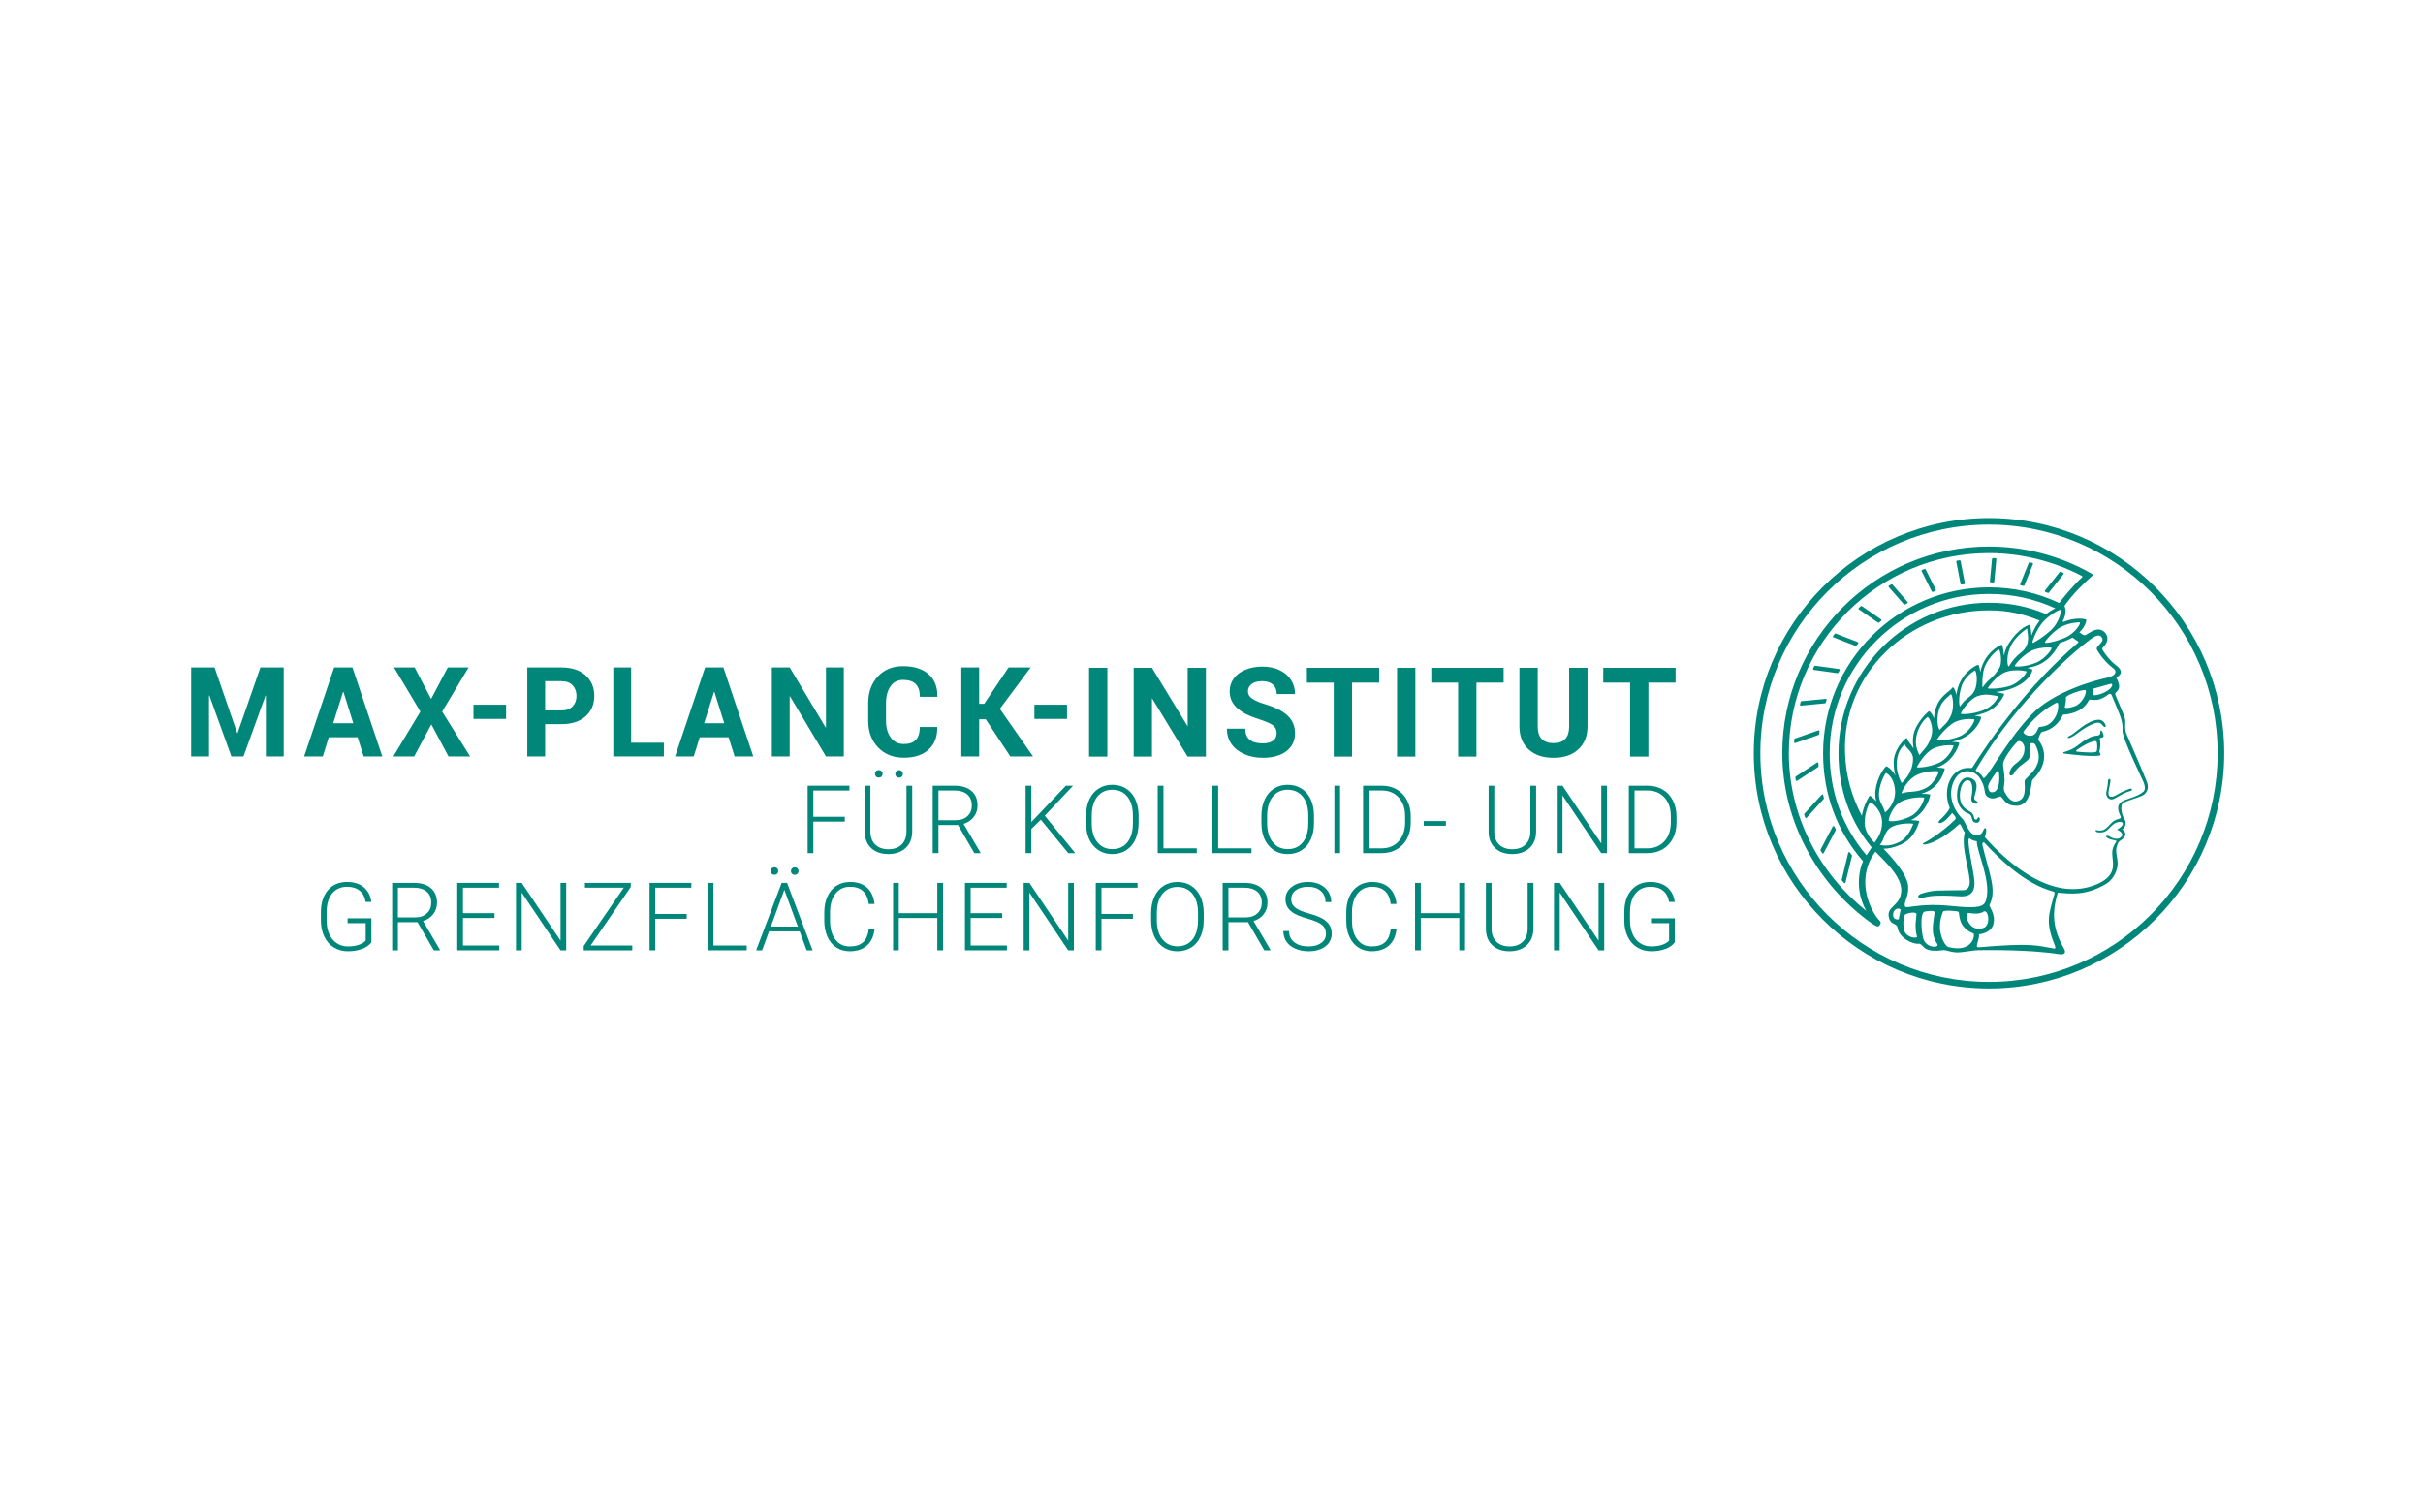 <?xml version="1.0" encoding="UTF-8" standalone="no"?>
<svg xmlns="http://www.w3.org/2000/svg" xmlns:xlink="http://www.w3.org/1999/xlink" xmlns:serif="http://www.serif.com/" width="100%" height="100%" viewBox="0 0 250 156" version="1.1" xml:space="preserve" style="fill-rule:evenodd;clip-rule:evenodd;stroke-linejoin:round;stroke-miterlimit:2;">
  <rect id="MPI" x="0" y="0" width="249.449" height="155.906" style="fill:none;"></rect>
  <g>
    <path d="M205.221,101.308c-13.008,0 -23.59,-10.583 -23.59,-23.592c-0,-13.006 10.582,-23.589 23.59,-23.589c13.007,-0 23.591,10.583 23.591,23.589c-0,13.009 -10.584,23.592 -23.591,23.592Zm0,-47.859c-13.383,-0 -24.27,10.886 -24.27,24.267c0,13.383 10.887,24.27 24.27,24.27c13.382,-0 24.27,-10.887 24.27,-24.27c0,-13.381 -10.888,-24.267 -24.27,-24.267Z" style="fill:#00877a;fill-rule:nonzero;"></path>
    <path d="M221.166,81.665c-0.752,0.666 -1.909,0.72 -2.377,1.146c-0.244,0.222 -0.354,0.571 -0.09,1.194c0.151,0.359 0.256,0.404 -0.261,0.542c-0.838,0.223 -0.953,1.325 -2.021,1.123c-0.428,-0.081 -0.121,0.193 0.033,0.207c0.611,0.058 0.854,-0.114 1.067,-0.315c0.215,-0.2 0.501,-0.562 0.829,-0.686c0.338,-0.128 0.681,-0.12 0.687,0.134c0.005,0.193 -0.423,0.5 -0.603,0.583c0.218,0.114 0.887,0.455 0.317,0.842c-0.445,0.302 -1.058,-0.117 -1.146,-0.168c-0.132,-0.077 -0.384,-0.039 -0.301,0.064c0.331,0.403 1.217,0.297 1.058,0.511c-0.818,1.099 -0.152,1.741 -0.4,2.846c-0.253,1.12 -1.785,1.733 -2.965,1.946c-4.013,0.724 -7.917,-2.69 -10.204,-5.263c0.208,-0.488 0.181,-1.126 -0.028,-0.9c-0.198,0.215 -0.164,0.571 -0.641,0.692c-0.92,0.232 -1.316,-1.366 -1.601,-1.645c-1.118,-1.095 -1.562,-2.642 -0.894,-3.995c0.675,-1.367 2.075,-1.093 2.635,-0.267c0.695,1.029 0.373,1.614 0.768,1.921c0.554,0.431 1.113,0.046 1.262,0.005c0.423,-0.114 0.391,1.001 1.833,0.949c1.551,-0.055 1.375,-2.467 1.595,-2.681c1.989,-1.941 0.974,-3.672 0.612,-4.075c-0.097,-0.108 0.22,-0.821 0.338,-0.847c1.168,-0.258 1.829,-1.005 2.185,-1.794c-0,0 1.941,-0.033 2.632,-1.431c0.184,-0.374 0.756,0.36 2.052,-0.658c0.146,-0.115 0.284,-0.061 0.339,0.074c0.832,2.042 1.183,2.607 1.119,3.648c-0.047,0.757 2.021,4.961 2.171,5.325c0.169,0.405 0.194,0.802 0,0.973Zm-9.212,10.648c-0.59,2.043 -0.887,2.858 -0.001,5.076c0.118,0.296 0.206,0.518 -0.052,0.473c-1.785,-0.306 -2.171,-0.599 -7.777,-0.124c-0.404,0.034 0.131,-0.782 0.065,-1.338c0.512,-0.066 1.331,-0.3 1.504,-1.133c0.211,-1.012 -0.495,-1.755 -0.42,-1.9c0.795,-1.551 -0.052,-3.268 -0.723,-6.147c-0.064,-0.269 0.092,-0.387 0.211,-0.259c3.602,3.898 5.898,4.673 7.138,5.041c0.123,0.037 0.099,0.177 0.055,0.311Zm-10.919,5.402c-0.37,-0.091 -1.388,-1.713 -0.56,-3.647c0.088,-0.204 1.359,-0.077 1.572,-0.013c0.212,0.065 -0.175,1.585 1.57,2.258c0.179,0.069 -0.007,2.04 -2.582,1.402Zm-2.622,-0.971c-0.192,-0.851 -0.269,-2.325 0.084,-2.653c0.07,-0.065 1.128,-0.217 1.108,0.026c-0.081,1.015 -0.491,2.148 0.282,3.278c0.289,0.422 -1.216,0.489 -1.474,-0.651Zm6.238,-1.004c-1.374,0.477 -1.916,-1.131 -1.69,-1.477c0.135,-0.208 1.003,0.237 1.678,-0.199c0.521,-0.335 0.808,1.401 0.012,1.676Zm-8.115,-2.281c-0.078,-0.459 0.363,-0.9 0.353,-1.9c-0.011,-1.228 -1.524,-2.911 -2.55,-3.993c0.481,-0 1.111,-0.115 1.818,-0.442c1.527,-0.707 1.826,-2.33 1.87,-2.395c0.021,-0.031 -0.341,-0.102 -0.861,-0.109c0.056,-0.028 0.113,-0.056 0.169,-0.086c1.494,-0.801 1.884,-2.531 1.813,-2.57c-0.029,-0.015 -0.4,-0.073 -0.921,-0.06c0.146,-0.049 0.296,-0.104 0.451,-0.166c1.58,-0.627 2.021,-2.385 1.965,-2.441c-0.025,-0.026 -0.34,-0.089 -0.801,-0.1c0.141,-0.055 0.283,-0.117 0.43,-0.19c1.441,-0.717 1.941,-2.328 1.866,-2.381c-0.032,-0.024 -0.325,-0.08 -0.752,-0.087c0.322,-0.07 0.673,-0.178 1.042,-0.339c1.545,-0.676 2.044,-2.155 1.977,-2.218c-0.028,-0.027 -0.29,-0.099 -0.684,-0.131c0.308,-0.069 0.645,-0.164 1.004,-0.287c1.529,-0.522 2.146,-1.983 2.055,-1.99c-0.206,-0.02 -0.49,-0.12 -0.858,-0.185c0.416,-0.026 0.901,-0.102 1.509,-0.308c1.651,-0.558 2.236,-1.552 2.266,-1.983c0.001,-0.028 -0.198,-0.115 -0.52,-0.185c0.379,-0.069 0.758,-0.163 1.072,-0.29c1.541,-0.625 2.183,-2.139 2.234,-2.264c0.28,-0.092 0.582,-0.206 0.898,-0.349c0.161,-0.073 0.308,-0.15 0.444,-0.23c0.075,0.057 0.195,0.144 0.374,0.259c0.233,0.149 0.315,0.185 0.2,0.283c-5.246,4.469 -9.178,10.115 -10.893,12.858c-0.049,0.078 -0.139,0.064 -0.284,0.054c-1.838,-0.122 -2.88,2.066 -2.057,4.116c-0.105,0.417 -0.977,1.222 -1.042,1.281c-0.066,0.058 -0.242,0.314 0.057,0.287c0.429,-0.038 0.977,-0.725 1.24,-1.035c0.108,0.135 0.512,0.472 0.317,0.663c-1.561,1.532 -3.107,2.358 -3.228,2.416c-0.584,0.286 0.976,0.483 3.635,-1.921c0.156,-0.141 0.342,0.555 0.579,0.853c-0.457,1.507 0.67,4.417 0.494,5.33c-0.03,0.16 -0.126,0.61 -0.657,0.621c-2.635,0.055 -2.894,-0.066 -4.234,0.329c-0.626,0.184 -0.461,0.597 -0.007,0.473c0.513,-0.139 1.053,-0.348 3.906,-0.17c0.697,0.044 1.494,-0.141 1.499,-1.318c0.005,-1.067 -0.844,-4.25 -0.557,-4.686c0.379,0.285 0.653,0.297 0.797,0.322c-0.038,1.038 1.634,4.392 0.889,6.242c-0.276,0.688 -1.49,0.637 -3.566,0.431c-3.533,-0.35 -4.678,0.414 -4.751,-0.009Zm-0.066,2.553c-0.151,-0.608 -0.091,-1.447 0.117,-1.673c0.4,-0.195 1.133,-0.271 1.146,-0.037c0.02,0.373 -0.252,1.258 0.067,2.361c-0.073,0.174 -1.072,0.099 -1.33,-0.651Zm-1.206,-10.735c0.891,-0.423 2.222,-0.322 2.149,-0.264c-0.073,0.059 -0.424,1.352 -1.43,1.857c-1.003,0.504 -1.668,0.369 -2.029,0.3c0.541,-0.592 0.428,-1.473 1.31,-1.893Zm-1.855,1.665c-0.301,-0.285 -0.952,-1.005 -1.014,-1.93c-0.003,-0.046 -0.005,-0.091 -0.005,-0.135c-0.002,-0.996 0.438,-1.976 0.548,-2.085c0.109,-0.11 1.233,0.764 1.25,2.017c0.015,1.086 -0.483,1.71 -0.779,2.133Zm-0.818,1.29c-0.004,0.003 -0.007,0.006 -0.011,0.009c-2.486,-2.928 -3.797,-6.557 -3.797,-10.525c-0,-9.064 7.374,-16.437 16.438,-16.437c2.392,-0 4.69,0.499 6.841,1.485c-0.284,0.132 -0.609,0.325 -0.945,0.6c-1.892,-0.801 -3.797,-1.178 -5.896,-1.178c-8.563,0 -15.531,6.968 -15.531,15.53c-0,3.714 1.158,6.978 3.428,9.717c-0.131,0.199 -0.316,0.48 -0.527,0.799Zm-0.034,5.743c-4.998,-3.98 -7.988,-9.991 -7.988,-16.259c-0,-11.386 9.264,-20.651 20.652,-20.651c3.323,-0 6.655,0.832 9.58,2.356c0.059,0.031 0.069,0.111 0.019,0.155c-0.86,0.75 -2.053,2.223 -2.353,2.634c-2.274,-1.066 -4.709,-1.609 -7.246,-1.609c-9.438,-0 -17.117,7.677 -17.117,17.115c0,4.212 1.427,8.053 4.119,11.136c-0.155,0.359 -0.43,1.143 -0.43,2.181c0,0.859 0.159,1.847 0.764,2.942Zm15.331,-25.242c-0.121,-0.084 0.986,-1.323 1.887,-1.666c0.881,-0.334 1.834,-0.273 1.91,-0.229c0.077,0.044 -0.577,1.117 -1.64,1.547c-1,0.405 -2.036,0.433 -2.157,0.348Zm-2.802,2.277c0.017,-0.067 0.934,-1.359 1.879,-1.686c0.899,-0.31 1.999,-0.102 2.117,-0.053c0.118,0.05 -0.636,1.176 -1.792,1.524c-1.039,0.312 -2.22,0.28 -2.204,0.215Zm-2.773,2.632c-0.061,-0.031 0.773,-1.452 1.711,-1.813c0.895,-0.344 1.782,-0.032 2.054,-0.015c0.219,0.015 -0.307,1.045 -1.535,1.499c-1.025,0.377 -2.074,0.406 -2.23,0.329Zm-2.472,2.733c-0.074,-0.056 1.019,-1.486 1.93,-1.907c0.802,-0.371 1.851,-0.293 1.938,-0.234c0.088,0.058 -0.427,1.261 -1.484,1.725c-1.008,0.441 -2.31,0.472 -2.384,0.416Zm-2.062,2.762c0.043,-0.106 0.814,-1.49 1.718,-1.914c0.897,-0.421 1.98,-0.331 2.055,-0.307c0.074,0.024 -0.412,1.247 -1.438,1.756c-1.015,0.505 -2.379,0.572 -2.335,0.465Zm-1.587,2.727c0.066,-0.351 0.694,-1.514 1.638,-1.935c0.945,-0.421 2.04,-0.39 2.164,-0.338c0.124,0.051 -0.393,1.291 -1.345,1.746c-1.065,0.51 -1.492,0.212 -2.457,0.527Zm0.08,0.781c1.059,-0.459 2.214,-0.388 2.263,-0.344c0.048,0.045 -0.338,1.346 -1.367,1.899c-1.028,0.55 -2.188,0.601 -2.292,0.47c-0.059,-0.073 0.338,-1.564 1.396,-2.025Zm-1.682,-2.901c0.406,0.205 0.896,0.797 0.943,1.893c0.045,1.101 -0.742,2.032 -1.051,2.178c-0.214,-0.84 -0.621,-1.017 -0.613,-1.851c0.008,-0.912 0.47,-1.913 0.721,-2.22Zm2.794,-1.447c-0.022,1.41 -0.908,2.238 -1.173,2.499c-0.164,-0.279 -0.487,-0.998 -0.509,-1.754c-0.043,-1.454 0.559,-1.97 0.819,-2.25c0.124,0.416 0.874,0.746 0.863,1.505Zm1.975,-2.96c-0,0.272 -0.034,0.427 -0.112,0.693c-0.291,1.004 -0.884,1.427 -1.205,1.88c-0.129,-0.297 -0.366,-0.718 -0.368,-1.354c-0.003,-1.214 0.736,-2.247 1.199,-2.574c0.175,-0.006 0.486,0.731 0.486,1.355Zm1.937,-1.527c-0.409,0.891 -0.673,0.921 -1.148,1.476c-0.082,0.096 -0.438,-0.848 -0.093,-2.033c0.275,-0.949 0.912,-1.3 1.219,-1.622c0.122,-0.126 0.457,1.231 0.022,2.179Zm2.384,-2.471c-0.402,0.702 -0.768,0.542 -1.437,1.537c-0.074,0.11 -0.251,-0.824 0.15,-2.085c0.308,-0.971 1.266,-1.576 1.367,-1.6c0.154,-0.037 0.398,1.314 -0.08,2.148Zm2.56,-2.331c-0.783,1.166 -0.827,0.768 -1.683,1.908c-0.047,0.062 -0.064,-1.488 0.242,-2.171c0.481,-1.077 1.316,-1.711 1.441,-1.732c0.124,-0.022 0.431,1.352 -0,1.995Zm2.341,-1.736c-0.639,0.517 -0.929,0.861 -1.302,1.468c-0.127,0.207 -0.436,-1.15 0.394,-2.451c0.508,-0.797 1.52,-1.512 1.498,-1.418c-0.073,0.318 0.491,1.524 -0.59,2.401Zm2.134,-3.011c0.659,-0.781 1.775,-1.408 1.9,-1.331c0.129,0.079 -0.187,1.284 -0.908,1.993c-0.728,0.718 -1.854,1.415 -1.985,1.406c-0.131,-0.008 0.401,-1.367 0.993,-2.068Zm-17.121,18.414c-0.334,-0.384 -0.644,-0.594 -0.676,-0.572c-0.093,0.066 -0.633,0.988 -0.819,2.066c-1.052,-2.011 -1.635,-4.044 -1.73,-6.453c-0.323,-8.183 6.531,-14.771 14.893,-14.742c1.908,0.006 3.476,0.359 5.188,1.054c-0.382,0.48 -0.662,1.054 -0.85,1.535c-0.008,-0.443 -0.125,-0.787 -0.092,-1.064c0.02,-0.171 -1.185,0.204 -2.255,1.907c-0.248,0.395 -0.402,0.832 -0.498,1.235c-0.022,-0.639 -0.172,-1.137 -0.216,-1.125c-0.11,0.029 -1.331,0.533 -1.967,2.025c-0.112,0.262 -0.194,0.53 -0.253,0.793c-0.053,-0.455 -0.171,-0.755 -0.208,-0.753c-0.081,0.003 -1.36,0.529 -1.99,2.062c-0.147,0.357 -0.225,0.721 -0.261,1.059c-0.113,-0.533 -0.32,-0.86 -0.386,-0.777c-0.441,0.561 -1.304,0.809 -1.763,2.221c-0.107,0.333 -0.15,0.664 -0.156,0.973c-0.19,-0.478 -0.457,-0.754 -0.519,-0.74c-0.124,0.026 -1.428,1.264 -1.623,2.513c-0.077,0.493 -0.041,0.951 0.035,1.335c-0.249,-0.403 -0.581,-0.698 -0.715,-1.108c-0.205,0.11 -1.309,1.148 -1.345,2.477c-0.013,0.517 0.064,1.003 0.17,1.412c-0.367,-0.666 -0.888,-0.979 -0.946,-0.943c-0.095,0.058 -0.919,0.949 -1.11,2.55c-0.045,0.375 0.001,0.734 0.092,1.06Zm19.25,-18.087c0.835,-0.375 1.643,-0.381 1.731,-0.371c0.189,0.023 -0.423,1.11 -1.514,1.579c-1.124,0.482 -1.963,0.57 -2.059,0.523c-0.143,-0.072 0.953,-1.33 1.842,-1.731Zm-7.436,17.136c-0.228,-0.051 -0.314,-0.497 -0.268,-0.674c0.104,-0.392 0.707,-1.205 0.924,-1.49c0.054,-0.071 0.166,-0.005 0.178,0.08c0.131,0.944 -0.002,2.266 -0.834,2.084Zm4.451,-5.922c-0.498,0.339 -1.216,-0.12 -1.072,-0.325c0.925,-1.321 2.158,-2.24 2.652,-2.547c0.793,-0.493 0.876,-0.528 0.919,-0.25c0.024,0.169 0.033,1.033 -0.607,1.734c-0.529,0.582 -1.062,0.533 -1.335,0.594c-0.183,0.042 -0.172,0.533 -0.557,0.794Zm-1.402,6.726c-0.929,0.57 -1.434,-0.519 -1.565,-0.71c-0.057,-0.081 -0.205,-0.321 -0.124,-0.73c0.063,-0.322 0.116,-0.761 -0.095,-2.15c-0.093,-0.61 1.17,-2.126 1.454,-2.39c0.296,-0.275 0.725,0.137 0.753,0.585c0.053,0.85 -0.424,1.297 -0.911,1.66c-0.598,0.445 -0.712,1.025 -0.598,1.18c0.044,0.061 0.312,0.062 0.431,-0.189c0.36,-0.767 1.389,-1.153 1.554,-1.555c0.256,-0.627 0.068,-1.029 0.043,-1.293c-0.022,-0.231 0.203,-0.289 0.373,-0.263c0.219,0.032 0.316,0.33 0.428,0.619c0.665,1.734 -1.01,2.782 -1.279,3.194c-0.124,0.189 0.259,1.599 -0.464,2.042Zm4.692,-10.541c-0.048,-0.278 1.974,-0.958 2.044,-0.757c0.13,0.371 -0.417,1.369 -1.094,1.618c-0.769,0.283 -1.089,0.199 -1.059,0.089c0.053,-0.201 0.153,-0.694 0.109,-0.95Zm4.77,-1.236c-0.237,0.681 -2.118,1.285 -2.029,0.807c0.04,-0.216 0.004,-0.5 0.148,-0.524c0.208,-0.036 0.803,-0.243 1.726,-0.479c0.093,-0.024 0.214,0.027 0.155,0.196Zm-1.899,-5.013c0.276,-0.173 0.573,-0.247 0.747,-0.074c0.608,0.599 -0.657,0.935 -0.394,1.396c0.431,0.755 1.119,1.478 1.725,1.944c0.285,0.22 0.326,0.714 -0.763,0.939c-1.096,0.228 -5.462,1.378 -7.766,3.818c-2.884,3.056 -4.716,7.014 -4.967,6.469c-0.252,-0.547 -0.83,-0.636 -0.74,-0.792c4.142,-7.135 10.632,-12.738 12.158,-13.7Zm-20.108,29.114c-0.163,0.033 -0.687,0.053 -0.57,-0.636c0.073,-0.425 0.534,-0.603 0.768,-0.362c-0.05,0.33 -0.164,0.653 -0.198,0.998Zm23.549,-18.99c-0.336,-0.702 -0.106,-1.163 -0.205,-1.677c-0.074,-0.378 -0.638,-1.626 -0.997,-2.49c-0.169,-0.408 0.87,-0.307 0.102,-1.777c-0.022,-0.044 1.068,-0.446 -0.022,-1.272c-0.609,-0.462 -1.038,-1.03 -1.374,-1.542c-0.047,-0.071 -0.091,-0.212 0.008,-0.3c0.615,-0.547 0.628,-1.335 -0.04,-1.738c-0.483,-0.29 -1.037,0.004 -1.547,0.335c-0.167,0.108 -0.252,0.175 -0.427,0.104c-0.09,-0.036 -0.262,-0.158 -0.416,-0.264c0.629,-0.608 0.75,-1.207 0.701,-1.307c-0.033,-0.068 -1.066,-0.299 -2.344,0.23c-0.028,-0.016 -0.058,-0.032 -0.09,-0.05c0.526,-0.91 0.23,-1.553 0.19,-1.597c0,-0 -0,-0.001 -0.001,-0.002c0.958,-1.337 1.909,-2.228 2.848,-3.082c0.001,-0.001 0.021,-0.023 0.022,-0.023c0.061,-0.062 0.084,-0.131 -0.033,-0.205c-0.099,-0.061 -0.127,-0.076 -0.247,-0.142c-3.151,-1.754 -6.742,-2.676 -10.368,-2.676c-11.762,-0 -21.329,9.57 -21.329,21.329c-0,6.814 3.457,13.387 9.108,17.47c0.376,0.272 0.637,0.376 0.637,0.376c0.094,0.032 0.19,0.032 0.25,-0.045l0.083,-0.11c0.054,-0.069 0.075,-0.136 0.075,-0.197c-0,-0.156 -0.225,-0.295 -0.49,-0.687c-0.764,-1.133 -1.101,-2.421 -1.101,-3.5c-0,-1.18 0.359,-2.254 1.049,-3.15c0.852,0.887 2.709,2.519 2.668,4.002c-0.044,1.667 -1.603,1.584 -1.267,2.835c0.211,0.784 0.798,0.461 0.899,1.056c0.176,1.031 1.562,1.69 2.166,1.599c0.145,-0.022 0.27,0.099 0.56,0.393c0.411,0.419 1.426,0.362 1.876,0.279c0.428,-0.078 0.965,0.313 1.86,0.215c1.12,-0.125 1.404,-0.211 1.883,-0.218c0.809,-0.011 5.209,-0.077 8.337,0.414c0.54,0.084 0.711,-0.159 0.47,-0.58c-1.134,-1.975 -1.291,-3.652 -0.638,-5.764c1.155,0.078 2.817,0.391 5.004,-0.924c0.777,-0.467 1.211,-1.461 1.173,-2.201c-0.025,-0.481 -0.235,-1.089 -0.111,-1.558c0.168,-0.629 0.29,-0.614 0.472,-0.742c0.835,-0.587 0.232,-1.054 0.103,-1.101c0.252,-0.103 0.529,-0.651 0.238,-1.06c-0.15,-0.159 -0.605,-1.438 -0.08,-1.704c0.566,-0.287 1.213,-0.409 1.863,-0.695c0.447,-0.187 0.804,-0.709 0.549,-1.401c-0.306,-0.833 -2.015,-4.747 -2.067,-4.856Z" style="fill:#00877a;fill-rule:nonzero;"></path>
    <path d="M216.496,74.259c-1.13,0.043 -2.442,1.427 -2.871,1.619c-0.45,0.201 -0.289,0.328 -0.028,0.233c0.563,-0.205 1.364,-1.064 2.472,-1.464c0.874,-0.316 0.817,0.403 1.146,0.364c0.153,-0.019 -0.066,-0.776 -0.719,-0.752Z" style="fill:#00877a;fill-rule:nonzero;"></path>
    <path d="M216.335,77.506c-0.052,0.211 -1.261,0.115 -1.919,0.058c-0.157,-0.014 -0.42,-0.038 0.082,-0.338c0.394,-0.235 0.937,-0.633 1.648,-0.771c0.058,-0.01 0.171,0.008 0.2,0.14c0.074,0.332 0.041,0.695 -0.011,0.911Zm0.416,-2.139c-0.093,0.022 0.099,0.505 -0.392,0.535c-1.062,0.066 -1.904,1.072 -2.551,1.373c-0.648,0.302 -0.783,0.297 -0.879,0.323c-0.087,0.024 -0.054,0.134 0.017,0.144c2.708,0.362 3.749,0.262 3.772,0.164c0.044,-0.186 -0.15,-0.28 -0.11,-0.399c0.102,-0.302 0.153,-0.873 0.037,-1.266c-0.05,-0.185 0.401,-0.061 0.401,-0.311c-0,-0.135 -0.137,-0.601 -0.295,-0.563Z" style="fill:#00877a;fill-rule:nonzero;"></path>
    <path d="M219.871,81.363c-0.207,-0.003 -1.041,0.379 -1.354,0.578c-0.181,0.115 -1.029,0.638 -0.968,-0.189c0.021,-0.29 0.209,-1.009 0.204,-1.205c-0.007,-0.299 -0.247,-0.181 -0.25,-0.004c-0.011,0.415 -0.095,0.731 -0.179,1.218c-0.074,0.416 0.288,0.931 0.851,0.631c0.467,-0.248 1.104,-0.675 1.669,-0.783c0.143,-0.028 0.169,-0.243 0.027,-0.246Z" style="fill:#00877a;fill-rule:nonzero;"></path>
    <path d="M204.184,84.323c-0.16,-0.06 -0.117,0.271 -0.333,0.234c-0.284,-0.047 -0.046,-0.303 -0.415,-0.695c-0.185,-0.195 -0.647,-0.276 -0.988,-0.822c-0.539,-0.864 -0.075,-2.787 0.713,-2.511c0.439,0.153 0.362,1.173 0.231,1.864c-0.081,0.426 0.581,0.636 0.641,0.487c0.101,-0.25 -0.244,-0.226 -0.323,-0.455c-0.121,-0.35 0.811,-1.754 -0.407,-2.16c-0.889,-0.297 -1.475,0.823 -1.367,2.062c0.09,1.044 0.784,1.476 1.181,1.623c0.537,0.199 0.131,0.933 0.853,0.936c0.32,0.002 0.387,-0.498 0.214,-0.563Z" style="fill:#00877a;fill-rule:nonzero;"></path>
    <path d="M211.299,61.169c0.038,0.014 0.081,0.002 0.105,-0.03l1.505,-1.904c0.04,-0.048 0.02,-0.122 -0.038,-0.145c-0.084,-0.035 -0.168,-0.068 -0.254,-0.102c-0.039,-0.015 -0.083,-0.003 -0.109,0.03l-1.511,1.91c-0.04,0.051 -0.018,0.126 0.042,0.148c0.088,0.03 0.174,0.061 0.26,0.093Z" style="fill:#00877a;fill-rule:nonzero;"></path>
    <path d="M208.508,60.393c0.086,0.016 0.173,0.034 0.259,0.052c0.044,0.009 0.09,-0.015 0.107,-0.056l0.881,-2.18c0.02,-0.053 -0.01,-0.114 -0.068,-0.127c-0.097,-0.022 -0.195,-0.042 -0.292,-0.063c-0.027,-0.005 -0.054,0.008 -0.064,0.034c-0.112,0.277 -0.725,1.796 -0.893,2.213c-0.023,0.055 0.011,0.116 0.07,0.127Z" style="fill:#00877a;fill-rule:nonzero;"></path>
    <path d="M205.407,60.088c0.087,0.001 0.175,0.003 0.261,0.005c0.049,0.002 0.091,-0.035 0.096,-0.085l0.217,-2.313c0.006,-0.054 -0.036,-0.102 -0.091,-0.103c-0.088,-0.003 -0.176,-0.005 -0.264,-0.007c-0.049,-0.001 -0.091,0.037 -0.096,0.085l-0.217,2.316c-0.004,0.055 0.039,0.102 0.094,0.102Z" style="fill:#00877a;fill-rule:nonzero;"></path>
    <path d="M202.392,60.315c0.087,-0.014 0.172,-0.027 0.259,-0.04c0.053,-0.008 0.089,-0.058 0.078,-0.11l-0.44,-2.281c-0.009,-0.049 -0.057,-0.083 -0.107,-0.076c-0.087,0.014 -0.174,0.027 -0.26,0.042c-0.053,0.009 -0.088,0.059 -0.077,0.111l0.44,2.279c0.009,0.05 0.057,0.083 0.107,0.075Z" style="fill:#00877a;fill-rule:nonzero;"></path>
    <path d="M199.314,61.019c0.021,0.042 0.07,0.062 0.115,0.047c0.083,-0.03 0.166,-0.057 0.25,-0.086c0.054,-0.018 0.08,-0.079 0.054,-0.13l-1.044,-2.095c-0.021,-0.043 -0.071,-0.063 -0.116,-0.047c-0.083,0.028 -0.166,0.058 -0.25,0.088c-0.053,0.02 -0.077,0.081 -0.052,0.132l1.043,2.091Z" style="fill:#00877a;fill-rule:nonzero;"></path>
    <path d="M196.438,62.348c0.03,0.034 0.079,0.042 0.117,0.02c0.078,-0.044 0.155,-0.087 0.233,-0.13c0.053,-0.029 0.066,-0.099 0.026,-0.144l-1.561,-1.783c-0.03,-0.034 -0.08,-0.043 -0.119,-0.02c-0.077,0.045 -0.154,0.091 -0.23,0.137c-0.05,0.031 -0.061,0.099 -0.022,0.143l1.556,1.777Z" style="fill:#00877a;fill-rule:nonzero;"></path>
    <path d="M193.766,64.235c0.035,0.025 0.081,0.023 0.114,-0.004c0.069,-0.059 0.139,-0.117 0.21,-0.175c0.048,-0.039 0.045,-0.114 -0.007,-0.149l-1.973,-1.371c-0.035,-0.025 -0.083,-0.022 -0.115,0.006c-0.068,0.06 -0.137,0.12 -0.204,0.181c-0.045,0.04 -0.04,0.113 0.009,0.148l1.966,1.364Z" style="fill:#00877a;fill-rule:nonzero;"></path>
    <path d="M191.437,66.636c0.038,0.014 0.081,0.003 0.106,-0.029c0.058,-0.071 0.116,-0.142 0.175,-0.212c0.041,-0.049 0.023,-0.124 -0.037,-0.147l-2.269,-0.884c-0.039,-0.015 -0.083,-0.003 -0.109,0.03c-0.056,0.072 -0.111,0.145 -0.166,0.218c-0.038,0.05 -0.017,0.122 0.041,0.145l2.259,0.879Z" style="fill:#00877a;fill-rule:nonzero;"></path>
    <path d="M187.15,69.116l2.431,0.34c0.039,0.005 0.077,-0.015 0.096,-0.05c0.044,-0.082 0.088,-0.164 0.134,-0.245c0.032,-0.058 -0.004,-0.13 -0.069,-0.139l-2.444,-0.34c-0.04,-0.006 -0.079,0.015 -0.098,0.052c-0.041,0.081 -0.082,0.165 -0.122,0.247c-0.028,0.058 0.009,0.126 0.072,0.135Z" style="fill:#00877a;fill-rule:nonzero;"></path>
    <path d="M185.82,72.802l2.479,-0.238c0.038,-0.003 0.07,-0.029 0.081,-0.066c0.028,-0.09 0.056,-0.18 0.086,-0.27c0.021,-0.064 -0.03,-0.129 -0.098,-0.123l-2.494,0.238c-0.038,0.003 -0.072,0.031 -0.082,0.069c-0.024,0.09 -0.049,0.181 -0.072,0.272c-0.017,0.064 0.035,0.124 0.1,0.118Z" style="fill:#00877a;fill-rule:nonzero;"></path>
    <path d="M187.701,75.748c0.011,-0.096 0.023,-0.193 0.034,-0.289c0.01,-0.07 -0.057,-0.124 -0.123,-0.1l-2.417,0.84c-0.035,0.012 -0.06,0.044 -0.063,0.082c-0.006,0.095 -0.012,0.19 -0.018,0.285c-0.004,0.067 0.063,0.116 0.125,0.095l2.4,-0.835c0.034,-0.012 0.059,-0.042 0.062,-0.078Z" style="fill:#00877a;fill-rule:nonzero;"></path>
    <path d="M187.64,79.047c-0.007,-0.099 -0.013,-0.199 -0.019,-0.299c-0.004,-0.073 -0.085,-0.114 -0.145,-0.074l-2.189,1.437c-0.03,0.021 -0.046,0.056 -0.042,0.091c0.013,0.097 0.026,0.193 0.04,0.29c0.01,0.068 0.088,0.102 0.146,0.065l2.168,-1.425c0.028,-0.019 0.045,-0.051 0.041,-0.085Z" style="fill:#00877a;fill-rule:nonzero;"></path>
    <path d="M188.189,82.344c-0.027,-0.101 -0.052,-0.202 -0.077,-0.303c-0.017,-0.074 -0.11,-0.098 -0.161,-0.041l-1.78,1.96c-0.023,0.026 -0.031,0.061 -0.019,0.095c0.032,0.094 0.065,0.188 0.098,0.281c0.024,0.067 0.112,0.084 0.159,0.032l1.758,-1.936c0.022,-0.024 0.03,-0.057 0.022,-0.088Z" style="fill:#00877a;fill-rule:nonzero;"></path>
    <path d="M189.098,85.271l-1.255,2.388c-0.015,0.029 -0.014,0.063 0.002,0.092c0.052,0.088 0.104,0.178 0.158,0.266c0.038,0.062 0.13,0.059 0.164,-0.006l1.242,-2.362c0.014,-0.027 0.014,-0.059 0.001,-0.086c-0.049,-0.097 -0.097,-0.193 -0.144,-0.29c-0.034,-0.069 -0.131,-0.07 -0.168,-0.002Z" style="fill:#00877a;fill-rule:nonzero;"></path>
    <path d="M190.864,87.955c-0.047,-0.065 -0.148,-0.044 -0.168,0.034l-0.671,2.772c-0.007,0.03 -0,0.061 0.02,0.084c0.07,0.082 0.14,0.162 0.211,0.243c0.051,0.057 0.144,0.033 0.162,-0.041l0.665,-2.741c0.006,-0.027 -0,-0.056 -0.017,-0.079c-0.068,-0.09 -0.136,-0.18 -0.202,-0.272Z" style="fill:#00877a;fill-rule:nonzero;"></path>
    <path d="M87.165,84.768l-3.245,0l0,3.255l-0.588,0l0,-6.958l4.311,-0l0,0.497l-3.723,-0l0,2.709l3.245,0l0,0.497Z" style="fill:#00877a;fill-rule:nonzero;"></path>
    <path d="M92.372,79.85c0,-0.108 0.036,-0.199 0.105,-0.275c0.071,-0.074 0.166,-0.112 0.287,-0.112c0.121,-0 0.218,0.038 0.29,0.112c0.071,0.076 0.107,0.167 0.107,0.275c-0,0.106 -0.036,0.194 -0.107,0.268c-0.072,0.074 -0.169,0.11 -0.29,0.11c-0.121,-0 -0.216,-0.036 -0.287,-0.11c-0.069,-0.074 -0.105,-0.162 -0.105,-0.268Zm-2.093,-0.005c0,-0.108 0.036,-0.199 0.106,-0.274c0.069,-0.075 0.165,-0.113 0.286,-0.113c0.121,0 0.217,0.038 0.289,0.113c0.071,0.075 0.107,0.166 0.107,0.274c0,0.105 -0.036,0.195 -0.107,0.268c-0.072,0.073 -0.168,0.11 -0.289,0.11c-0.121,0 -0.217,-0.037 -0.286,-0.11c-0.07,-0.073 -0.106,-0.163 -0.106,-0.268Zm3.843,1.22l-0,4.75c-0.004,0.468 -0.107,0.876 -0.311,1.224c-0.204,0.347 -0.491,0.614 -0.862,0.8c-0.372,0.186 -0.798,0.28 -1.278,0.28c-0.734,-0 -1.321,-0.2 -1.763,-0.6c-0.441,-0.4 -0.669,-0.954 -0.685,-1.661l0,-4.793l0.583,-0l0,4.707c0,0.586 0.167,1.042 0.502,1.365c0.334,0.323 0.788,0.485 1.363,0.485c0.573,-0 1.026,-0.163 1.359,-0.488c0.333,-0.325 0.499,-0.777 0.499,-1.357l0,-4.712l0.593,-0Z" style="fill:#00877a;fill-rule:nonzero;"></path>
    <path d="M96.828,84.625l1.801,0c0.495,0 0.891,-0.141 1.191,-0.422c0.3,-0.28 0.449,-0.644 0.449,-1.09c0,-0.492 -0.156,-0.873 -0.468,-1.145c-0.313,-0.271 -0.75,-0.406 -1.315,-0.406l-1.658,-0l-0,3.063Zm2.021,0.497l-2.021,0l-0,2.901l-0.593,0l0,-6.958l2.261,-0c0.742,-0 1.322,0.179 1.739,0.539c0.418,0.359 0.627,0.862 0.627,1.509c-0,0.445 -0.131,0.838 -0.392,1.178c-0.262,0.341 -0.612,0.577 -1.052,0.707l1.74,2.963l-0,0.062l-0.626,0l-1.683,-2.901Z" style="fill:#00877a;fill-rule:nonzero;"></path>
    <path d="M107.389,84.568l-0.979,0.964l-0,2.491l-0.589,0l0,-6.958l0.589,-0l-0,3.752l3.565,-3.752l0.741,-0l-2.915,3.096l3.14,3.862l-0.718,0l-2.834,-3.455Z" style="fill:#00877a;fill-rule:nonzero;"></path>
    <path d="M116.893,84.166c0,-0.838 -0.189,-1.494 -0.569,-1.97c-0.379,-0.474 -0.899,-0.712 -1.557,-0.712c-0.648,0 -1.163,0.239 -1.547,0.715c-0.384,0.476 -0.575,1.142 -0.575,1.996l-0,0.726c-0,0.826 0.19,1.479 0.573,1.962c0.382,0.483 0.901,0.724 1.558,0.724c0.665,0 1.185,-0.238 1.558,-0.715c0.373,-0.476 0.559,-1.139 0.559,-1.99l0,-0.736Zm0.588,0.755c-0,0.641 -0.11,1.203 -0.332,1.687c-0.221,0.485 -0.537,0.857 -0.949,1.119c-0.411,0.261 -0.886,0.392 -1.424,0.392c-0.812,-0 -1.47,-0.291 -1.969,-0.873c-0.502,-0.581 -0.751,-1.366 -0.751,-2.354l0,-0.716c0,-0.634 0.113,-1.196 0.337,-1.685c0.225,-0.49 0.543,-0.865 0.953,-1.128c0.412,-0.263 0.885,-0.394 1.421,-0.394c0.534,0 1.007,0.128 1.416,0.387c0.41,0.257 0.726,0.623 0.949,1.094c0.223,0.472 0.34,1.018 0.349,1.639l-0,0.832Z" style="fill:#00877a;fill-rule:nonzero;"></path>
    <path d="M120.044,87.526l3.436,-0l0,0.497l-4.029,0l-0,-6.958l0.593,-0l-0,6.461Z" style="fill:#00877a;fill-rule:nonzero;"></path>
    <path d="M125.69,87.526l3.436,-0l0,0.497l-4.029,0l-0,-6.958l0.593,-0l0,6.461Z" style="fill:#00877a;fill-rule:nonzero;"></path>
    <path d="M134.989,84.166c-0,-0.838 -0.189,-1.494 -0.57,-1.97c-0.378,-0.474 -0.898,-0.712 -1.557,-0.712c-0.647,0 -1.162,0.239 -1.547,0.715c-0.384,0.476 -0.575,1.142 -0.575,1.996l0,0.726c0,0.826 0.191,1.479 0.573,1.962c0.383,0.483 0.902,0.724 1.558,0.724c0.666,0 1.186,-0.238 1.558,-0.715c0.373,-0.476 0.56,-1.139 0.56,-1.99l-0,-0.736Zm0.587,0.755c0,0.641 -0.11,1.203 -0.331,1.687c-0.222,0.485 -0.539,0.857 -0.95,1.119c-0.41,0.261 -0.885,0.392 -1.424,0.392c-0.812,-0 -1.469,-0.291 -1.969,-0.873c-0.5,-0.581 -0.751,-1.366 -0.751,-2.354l0,-0.716c0,-0.634 0.113,-1.196 0.338,-1.685c0.225,-0.49 0.543,-0.865 0.953,-1.128c0.411,-0.263 0.885,-0.394 1.42,-0.394c0.534,0 1.007,0.128 1.417,0.387c0.409,0.257 0.725,0.623 0.949,1.094c0.223,0.472 0.339,1.018 0.348,1.639l0,0.832Z" style="fill:#00877a;fill-rule:nonzero;"></path>
    <rect x="137.677" y="81.065" width="0.588" height="6.958" style="fill:#00877a;fill-rule:nonzero;"></rect>
    <path d="M141.229,81.562l0,5.964l1.319,-0c0.733,-0 1.32,-0.243 1.764,-0.729c0.442,-0.487 0.664,-1.144 0.664,-1.973l-0,-0.613c-0,-0.8 -0.218,-1.442 -0.655,-1.923c-0.436,-0.481 -1.011,-0.723 -1.725,-0.726l-1.367,-0Zm-0.588,6.461l-0,-6.958l1.945,-0c0.571,-0 1.082,0.129 1.535,0.389c0.451,0.26 0.805,0.631 1.058,1.116c0.253,0.484 0.38,1.035 0.38,1.653l-0,0.641c-0,0.621 -0.126,1.173 -0.377,1.653c-0.253,0.482 -0.607,0.853 -1.064,1.114c-0.457,0.262 -0.982,0.392 -1.574,0.392l-1.903,0Z" style="fill:#00877a;fill-rule:nonzero;"></path>
    <rect x="146.895" y="84.711" width="2.289" height="0.483" style="fill:#00877a;fill-rule:nonzero;"></rect>
    <path d="M158.493,81.065l0,4.75c-0.004,0.468 -0.106,0.876 -0.311,1.224c-0.204,0.347 -0.491,0.614 -0.862,0.8c-0.372,0.186 -0.797,0.28 -1.278,0.28c-0.733,-0 -1.32,-0.2 -1.762,-0.6c-0.442,-0.4 -0.67,-0.954 -0.685,-1.661l-0,-4.793l0.583,-0l-0,4.707c-0,0.586 0.166,1.042 0.501,1.365c0.335,0.323 0.788,0.485 1.363,0.485c0.573,-0 1.027,-0.163 1.359,-0.488c0.333,-0.325 0.5,-0.777 0.5,-1.357l-0,-4.712l0.592,-0Z" style="fill:#00877a;fill-rule:nonzero;"></path>
    <path d="M165.802,88.023l-0.587,0l-4,-5.955l-0,5.955l-0.594,0l0,-6.958l0.594,-0l4.004,5.959l0,-5.959l0.583,-0l0,6.958Z" style="fill:#00877a;fill-rule:nonzero;"></path>
    <path d="M168.649,81.562l-0,5.964l1.319,-0c0.733,-0 1.32,-0.243 1.763,-0.729c0.443,-0.487 0.665,-1.144 0.665,-1.973l-0,-0.613c-0,-0.8 -0.218,-1.442 -0.655,-1.923c-0.436,-0.481 -1.011,-0.723 -1.725,-0.726l-1.367,-0Zm-0.588,6.461l-0,-6.958l1.945,-0c0.57,-0 1.082,0.129 1.534,0.389c0.452,0.26 0.806,0.631 1.059,1.116c0.253,0.484 0.38,1.035 0.38,1.653l-0,0.641c-0,0.621 -0.126,1.173 -0.378,1.653c-0.251,0.482 -0.606,0.853 -1.064,1.114c-0.456,0.262 -0.981,0.392 -1.574,0.392l-1.902,0Z" style="fill:#00877a;fill-rule:nonzero;"></path>
    <path d="M38.32,97.223c-0.205,0.29 -0.524,0.517 -0.958,0.679c-0.435,0.163 -0.922,0.244 -1.46,0.244c-0.546,-0 -1.03,-0.13 -1.453,-0.392c-0.424,-0.261 -0.753,-0.631 -0.985,-1.108c-0.233,-0.478 -0.351,-1.026 -0.354,-1.645l0,-0.88c0,-0.965 0.245,-1.727 0.731,-2.287c0.488,-0.558 1.143,-0.837 1.965,-0.837c0.717,-0 1.294,0.182 1.73,0.546c0.437,0.365 0.697,0.867 0.779,1.508l-0.588,0c-0.086,-0.512 -0.293,-0.898 -0.624,-1.162c-0.33,-0.264 -0.76,-0.396 -1.292,-0.396c-0.651,0 -1.165,0.232 -1.544,0.693c-0.379,0.463 -0.569,1.115 -0.569,1.958l-0,0.822c-0,0.529 0.09,0.997 0.271,1.403c0.179,0.407 0.438,0.722 0.773,0.945c0.337,0.223 0.723,0.335 1.16,0.335c0.506,0 0.941,-0.08 1.305,-0.239c0.235,-0.106 0.41,-0.228 0.525,-0.369l0,-1.797l-1.868,0l-0,-0.496l2.456,0l-0,2.475Z" style="fill:#00877a;fill-rule:nonzero;"></path>
    <path d="M41.056,94.653l1.802,-0c0.494,-0 0.89,-0.142 1.19,-0.422c0.3,-0.28 0.449,-0.644 0.449,-1.091c0,-0.492 -0.156,-0.873 -0.469,-1.145c-0.312,-0.27 -0.749,-0.406 -1.314,-0.406l-1.658,-0l-0,3.064Zm2.021,0.496l-2.021,0l-0,2.901l-0.593,0l-0,-6.958l2.261,0c0.742,0 1.322,0.179 1.739,0.539c0.418,0.36 0.626,0.863 0.626,1.509c-0,0.445 -0.13,0.838 -0.391,1.179c-0.262,0.341 -0.612,0.576 -1.052,0.706l1.74,2.963l-0,0.062l-0.626,0l-1.683,-2.901Z" style="fill:#00877a;fill-rule:nonzero;"></path>
    <path d="M51.022,94.714l-3.255,0l0,2.839l3.743,-0l-0,0.497l-4.331,0l-0,-6.958l4.306,0l-0,0.497l-3.718,-0l0,2.628l3.255,-0l0,0.497Z" style="fill:#00877a;fill-rule:nonzero;"></path>
    <path d="M58.418,98.05l-0.588,0l-4,-5.955l-0,5.955l-0.593,0l-0,-6.958l0.593,0l4.004,5.959l0,-5.959l0.584,0l-0,6.958Z" style="fill:#00877a;fill-rule:nonzero;"></path>
    <path d="M60.938,97.553l4.298,-0l0,0.497l-5.01,0l0,-0.444l4.13,-6.017l-4.005,-0l0,-0.497l4.732,0l-0,0.417l-4.145,6.044Z" style="fill:#00877a;fill-rule:nonzero;"></path>
    <path d="M70.854,94.795l-3.245,0l-0,3.255l-0.589,0l0,-6.958l4.312,0l0,0.497l-3.723,-0l-0,2.71l3.245,-0l-0,0.496Z" style="fill:#00877a;fill-rule:nonzero;"></path>
    <path d="M73.607,97.553l3.437,-0l-0,0.497l-4.029,0l0,-6.958l0.592,0l0,6.461Z" style="fill:#00877a;fill-rule:nonzero;"></path>
    <path d="M81.605,89.877c0,-0.108 0.036,-0.199 0.106,-0.274c0.07,-0.075 0.166,-0.113 0.287,-0.113c0.12,0 0.217,0.038 0.289,0.113c0.072,0.075 0.107,0.166 0.107,0.274c0,0.106 -0.035,0.195 -0.107,0.268c-0.072,0.074 -0.169,0.11 -0.289,0.11c-0.121,0 -0.217,-0.036 -0.287,-0.11c-0.07,-0.073 -0.106,-0.162 -0.106,-0.268Zm-2.073,5.721l2.791,0l-1.396,-3.79l-1.395,3.79Zm-0.02,-5.725c0,-0.108 0.035,-0.2 0.106,-0.275c0.07,-0.075 0.166,-0.113 0.287,-0.113c0.12,0 0.216,0.038 0.288,0.113c0.073,0.075 0.108,0.167 0.108,0.275c0,0.105 -0.035,0.194 -0.108,0.267c-0.072,0.074 -0.168,0.111 -0.288,0.111c-0.121,-0 -0.217,-0.037 -0.287,-0.111c-0.071,-0.073 -0.106,-0.162 -0.106,-0.267Zm2.997,6.223l-3.159,-0l-0.717,1.954l-0.617,0l2.634,-6.958l0.56,0l2.633,6.958l-0.612,0l-0.722,-1.954Z" style="fill:#00877a;fill-rule:nonzero;"></path>
    <path d="M90.23,95.881c-0.08,0.732 -0.341,1.293 -0.786,1.682c-0.445,0.389 -1.036,0.583 -1.776,0.583c-0.516,-0 -0.973,-0.129 -1.37,-0.387c-0.396,-0.259 -0.702,-0.624 -0.919,-1.097c-0.217,-0.473 -0.327,-1.014 -0.33,-1.622l-0,-0.904c-0,-0.618 0.108,-1.166 0.325,-1.644c0.216,-0.478 0.528,-0.847 0.934,-1.107c0.406,-0.26 0.874,-0.388 1.402,-0.388c0.746,-0 1.336,0.199 1.768,0.601c0.431,0.401 0.682,0.957 0.752,1.669l-0.593,-0c-0.146,-1.183 -0.789,-1.774 -1.927,-1.774c-0.63,0 -1.132,0.236 -1.507,0.708c-0.375,0.472 -0.561,1.124 -0.561,1.956l-0,0.852c-0,0.804 0.182,1.445 0.547,1.923c0.364,0.478 0.857,0.717 1.479,0.717c0.616,0 1.079,-0.148 1.392,-0.442c0.311,-0.295 0.504,-0.737 0.577,-1.326l0.593,-0Z" style="fill:#00877a;fill-rule:nonzero;"></path>
    <path d="M97.306,98.05l-0.593,0l0,-3.336l-3.977,0l0,3.336l-0.587,0l-0,-6.958l0.587,0l0,3.125l3.977,-0l0,-3.125l0.593,0l-0,6.958Z" style="fill:#00877a;fill-rule:nonzero;"></path>
    <path d="M103.406,94.714l-3.255,0l0,2.839l3.742,-0l0,0.497l-4.33,0l-0,-6.958l4.306,0l0,0.497l-3.718,-0l0,2.628l3.255,-0l-0,0.497Z" style="fill:#00877a;fill-rule:nonzero;"></path>
    <path d="M110.801,98.05l-0.587,0l-4.001,-5.955l0,5.955l-0.593,0l0,-6.958l0.593,0l4.004,5.959l0,-5.959l0.584,0l0,6.958Z" style="fill:#00877a;fill-rule:nonzero;"></path>
    <path d="M116.893,94.795l-3.245,0l0,3.255l-0.588,0l-0,-6.958l4.311,0l0,0.497l-3.723,-0l0,2.71l3.245,-0l0,0.496Z" style="fill:#00877a;fill-rule:nonzero;"></path>
    <path d="M123.609,94.194c0,-0.839 -0.189,-1.494 -0.569,-1.97c-0.379,-0.475 -0.898,-0.712 -1.558,-0.712c-0.647,-0 -1.162,0.238 -1.546,0.715c-0.384,0.476 -0.575,1.141 -0.575,1.995l-0,0.727c-0,0.825 0.19,1.478 0.573,1.961c0.382,0.483 0.901,0.725 1.558,0.725c0.665,-0 1.185,-0.239 1.558,-0.715c0.373,-0.476 0.559,-1.14 0.559,-1.99l0,-0.736Zm0.588,0.755c-0,0.64 -0.11,1.202 -0.332,1.687c-0.221,0.484 -0.537,0.857 -0.949,1.118c-0.411,0.262 -0.886,0.392 -1.424,0.392c-0.812,-0 -1.47,-0.291 -1.969,-0.872c-0.501,-0.582 -0.751,-1.366 -0.751,-2.354l0,-0.717c0,-0.634 0.113,-1.196 0.337,-1.685c0.225,-0.489 0.543,-0.865 0.953,-1.128c0.412,-0.263 0.885,-0.393 1.42,-0.393c0.535,-0 1.008,0.128 1.417,0.386c0.41,0.258 0.725,0.623 0.949,1.094c0.223,0.473 0.34,1.019 0.349,1.64l-0,0.832Z" style="fill:#00877a;fill-rule:nonzero;"></path>
    <path d="M126.746,94.653l1.802,-0c0.494,-0 0.891,-0.142 1.19,-0.422c0.3,-0.28 0.45,-0.644 0.45,-1.091c-0,-0.492 -0.157,-0.873 -0.468,-1.145c-0.314,-0.27 -0.751,-0.406 -1.315,-0.406l-1.659,-0l0,3.064Zm2.022,0.496l-2.022,0l0,2.901l-0.592,0l-0,-6.958l2.26,0c0.742,0 1.323,0.179 1.74,0.539c0.417,0.36 0.626,0.863 0.626,1.509c0,0.445 -0.13,0.838 -0.392,1.179c-0.261,0.341 -0.611,0.576 -1.051,0.706l1.74,2.963l0,0.062l-0.626,0l-1.683,-2.901Z" style="fill:#00877a;fill-rule:nonzero;"></path>
    <path d="M136.81,96.339c-0,-0.385 -0.136,-0.69 -0.407,-0.915c-0.271,-0.225 -0.766,-0.438 -1.486,-0.64c-0.721,-0.202 -1.246,-0.423 -1.578,-0.663c-0.471,-0.337 -0.707,-0.78 -0.707,-1.328c0,-0.532 0.219,-0.964 0.658,-1.297c0.437,-0.334 0.997,-0.499 1.679,-0.499c0.462,-0 0.876,0.088 1.241,0.266c0.364,0.179 0.647,0.428 0.848,0.746c0.201,0.319 0.301,0.674 0.301,1.066l-0.593,0c0,-0.476 -0.162,-0.858 -0.487,-1.147c-0.325,-0.29 -0.762,-0.435 -1.31,-0.435c-0.532,0 -0.955,0.118 -1.271,0.357c-0.315,0.238 -0.473,0.548 -0.473,0.931c0,0.354 0.141,0.643 0.425,0.866c0.284,0.223 0.738,0.421 1.362,0.591c0.625,0.171 1.098,0.348 1.42,0.531c0.322,0.183 0.564,0.403 0.726,0.658c0.163,0.255 0.245,0.555 0.245,0.903c-0,0.548 -0.22,0.988 -0.658,1.319c-0.438,0.331 -1.015,0.497 -1.733,0.497c-0.49,-0 -0.941,-0.087 -1.349,-0.263c-0.41,-0.175 -0.721,-0.42 -0.933,-0.736c-0.211,-0.315 -0.318,-0.677 -0.318,-1.085l0.589,-0c-0,0.491 0.183,0.878 0.548,1.161c0.367,0.284 0.855,0.426 1.463,0.426c0.542,0 0.978,-0.12 1.305,-0.358c0.328,-0.24 0.493,-0.557 0.493,-0.952Z" style="fill:#00877a;fill-rule:nonzero;"></path>
    <path d="M144.086,95.881c-0.081,0.732 -0.342,1.293 -0.787,1.682c-0.444,0.389 -1.036,0.583 -1.776,0.583c-0.515,-0 -0.972,-0.129 -1.369,-0.387c-0.396,-0.259 -0.703,-0.624 -0.919,-1.097c-0.218,-0.473 -0.327,-1.014 -0.33,-1.622l-0,-0.904c-0,-0.618 0.108,-1.166 0.325,-1.644c0.216,-0.478 0.528,-0.847 0.934,-1.107c0.406,-0.26 0.873,-0.388 1.402,-0.388c0.746,-0 1.335,0.199 1.767,0.601c0.432,0.401 0.682,0.957 0.753,1.669l-0.594,-0c-0.145,-1.183 -0.788,-1.774 -1.926,-1.774c-0.63,0 -1.133,0.236 -1.507,0.708c-0.375,0.472 -0.562,1.124 -0.562,1.956l-0,0.852c-0,0.804 0.183,1.445 0.547,1.923c0.365,0.478 0.858,0.717 1.479,0.717c0.616,0 1.079,-0.148 1.392,-0.442c0.311,-0.295 0.504,-0.737 0.577,-1.326l0.594,-0Z" style="fill:#00877a;fill-rule:nonzero;"></path>
    <path d="M151.16,98.05l-0.592,0l-0,-3.336l-3.976,0l-0,3.336l-0.589,0l0,-6.958l0.589,0l-0,3.125l3.976,-0l-0,-3.125l0.592,0l0,6.958Z" style="fill:#00877a;fill-rule:nonzero;"></path>
    <path d="M158.213,91.092l-0,4.751c-0.004,0.467 -0.108,0.875 -0.311,1.223c-0.205,0.347 -0.492,0.614 -0.863,0.801c-0.371,0.186 -0.798,0.279 -1.278,0.279c-0.733,-0 -1.321,-0.2 -1.762,-0.599c-0.441,-0.401 -0.67,-0.954 -0.685,-1.662l-0,-4.793l0.582,0l0,4.708c0,0.586 0.168,1.041 0.502,1.364c0.334,0.323 0.789,0.485 1.363,0.485c0.573,0 1.026,-0.163 1.359,-0.487c0.334,-0.326 0.5,-0.778 0.5,-1.358l0,-4.712l0.593,0Z" style="fill:#00877a;fill-rule:nonzero;"></path>
    <path d="M165.522,98.05l-0.588,0l-4.001,-5.955l0,5.955l-0.592,0l-0,-6.958l0.592,0l4.006,5.959l-0,-5.959l0.583,0l-0,6.958Z" style="fill:#00877a;fill-rule:nonzero;"></path>
    <path d="M172.803,97.223c-0.204,0.29 -0.524,0.517 -0.958,0.679c-0.435,0.163 -0.922,0.244 -1.46,0.244c-0.545,-0 -1.03,-0.13 -1.452,-0.392c-0.425,-0.261 -0.753,-0.631 -0.985,-1.108c-0.233,-0.478 -0.351,-1.026 -0.354,-1.645l-0,-0.88c-0,-0.965 0.244,-1.727 0.731,-2.287c0.487,-0.558 1.142,-0.837 1.964,-0.837c0.717,-0 1.294,0.182 1.73,0.546c0.437,0.365 0.697,0.867 0.779,1.508l-0.587,0c-0.087,-0.512 -0.294,-0.898 -0.624,-1.162c-0.33,-0.264 -0.761,-0.396 -1.293,-0.396c-0.65,0 -1.165,0.232 -1.543,0.693c-0.38,0.463 -0.57,1.115 -0.57,1.958l0,0.822c0,0.529 0.091,0.997 0.27,1.403c0.181,0.407 0.439,0.722 0.775,0.945c0.336,0.223 0.722,0.335 1.159,0.335c0.507,0 0.941,-0.08 1.305,-0.239c0.235,-0.106 0.41,-0.228 0.525,-0.369l0,-1.797l-1.868,0l0,-0.496l2.456,0l0,2.475Z" style="fill:#00877a;fill-rule:nonzero;"></path>
    <rect x="48.851" y="72.707" width="3.365" height="1.466" style="fill:#00877a;fill-rule:nonzero;"></rect>
    <path d="M24.511,75.63l-0.038,0l-2.334,-6.768l-2.416,-0l-0,9.184l1.842,-0l-0,-6.283l0.038,-0.006l2.271,6.289l1.248,-0l2.271,-6.276l0.038,0.006l-0,6.27l1.842,-0l-0,-9.184l-2.404,-0l-2.358,6.768Z" style="fill:#00877a;fill-rule:nonzero;"></path>
    <path d="M34.376,74.621l1.021,-3.236l0.038,-0l1.016,3.236l-2.075,0Zm1.986,-5.759l-1.886,-0l-3.097,9.184l1.924,-0l0.619,-1.981l2.977,0l0.624,1.981l1.924,-0l-3.085,-9.184Z" style="fill:#00877a;fill-rule:nonzero;"></path>
    <path d="M48.503,78.046l-2.883,-4.63l2.726,-4.554l-2.145,-0l-1.722,3.255l-1.697,-3.255l-2.132,-0l2.725,4.554l-2.794,4.63l2.151,-0l1.772,-3.311l1.772,3.311l2.227,-0Z" style="fill:#00877a;fill-rule:nonzero;"></path>
    <path d="M59.084,72.876c-0.265,0.28 -0.653,0.42 -1.167,0.42l-1.671,-0l0,-3.015l1.671,-0c0.518,-0 0.908,0.144 1.17,0.433c0.263,0.287 0.394,0.652 0.394,1.093c0,0.433 -0.132,0.79 -0.397,1.069Zm1.324,-3.207c-0.605,-0.538 -1.435,-0.807 -2.491,-0.807l-3.513,-0l-0,9.184l1.842,-0l0,-3.331l1.671,0c1.056,0 1.886,-0.267 2.491,-0.8c0.606,-0.535 0.909,-1.241 0.909,-2.12c0,-0.879 -0.303,-1.587 -0.909,-2.126Z" style="fill:#00877a;fill-rule:nonzero;"></path>
    <path d="M68.496,76.633l-3.376,-0l-0,-7.771l-1.842,-0l-0,9.184l5.218,-0l-0,-1.413Z" style="fill:#00877a;fill-rule:nonzero;"></path>
    <path d="M72.65,74.621l1.022,-3.236l0.038,-0l1.015,3.236l-2.075,0Zm0.101,-5.759l-3.097,9.184l1.924,-0l0.618,-1.981l2.977,0l0.625,1.981l1.924,-0l-3.085,-9.184l-1.886,-0Z" style="fill:#00877a;fill-rule:nonzero;"></path>
    <path d="M81.48,71.857l0.038,-0.005l3.703,6.194l1.842,-0l-0,-9.184l-1.842,-0l-0,6.181l-0.038,0.007l-3.703,-6.188l-1.842,-0l-0,9.184l1.842,-0l0,-6.189Z" style="fill:#00877a;fill-rule:nonzero;"></path>
    <path d="M95.795,69.55c-0.631,-0.547 -1.506,-0.821 -2.624,-0.821c-1.072,-0 -1.939,0.356 -2.599,1.07c-0.66,0.712 -0.991,1.628 -0.991,2.746l-0,1.824c-0,1.122 0.339,2.038 1.016,2.747c0.677,0.708 1.566,1.063 2.668,1.063c1.081,-0 1.928,-0.278 2.542,-0.834c0.614,-0.554 0.913,-1.322 0.896,-2.302l-0.013,-0.038l-1.785,0c0,0.597 -0.135,1.04 -0.407,1.328c-0.271,0.288 -0.682,0.432 -1.233,0.432c-0.58,0 -1.034,-0.222 -1.359,-0.668c-0.326,-0.446 -0.489,-1.022 -0.489,-1.728l-0,-1.837c-0,-0.702 0.155,-1.274 0.463,-1.718c0.31,-0.444 0.74,-0.666 1.291,-0.666c0.593,0 1.031,0.144 1.315,0.433c0.284,0.288 0.426,0.726 0.426,1.315l1.791,0l0.013,-0.039c0.017,-0.991 -0.29,-1.761 -0.921,-2.307Z" style="fill:#00877a;fill-rule:nonzero;"></path>
    <path d="M106.341,68.862l-2.277,-0l-2.517,3.753l-0.517,-0l-0,-3.753l-1.842,-0l-0,9.184l1.842,-0l-0,-3.835l0.675,-0l2.535,3.835l2.347,-0l-3.425,-4.914l3.179,-4.27Z" style="fill:#00877a;fill-rule:nonzero;"></path>
    <rect x="106.729" y="72.707" width="3.365" height="1.466" style="fill:#00877a;fill-rule:nonzero;"></rect>
    <rect x="112.368" y="68.9" width="1.887" height="9.162" style="fill:#00877a;fill-rule:nonzero;"></rect>
    <path d="M124.422,78.062l-1.888,0l-3.675,-6.028l0,6.028l-1.887,0l-0,-9.162l1.887,0l3.681,6.041l-0,-6.041l1.882,0l0,9.162Z" style="fill:#00877a;fill-rule:nonzero;"></path>
    <path d="M131.723,75.659c0,-0.357 -0.126,-0.631 -0.377,-0.822c-0.252,-0.191 -0.705,-0.392 -1.36,-0.604c-0.654,-0.211 -1.172,-0.42 -1.554,-0.625c-1.04,-0.563 -1.561,-1.32 -1.561,-2.273c0,-0.494 0.14,-0.935 0.419,-1.323c0.279,-0.388 0.679,-0.692 1.202,-0.91c0.523,-0.218 1.109,-0.328 1.758,-0.328c0.655,0 1.238,0.119 1.75,0.356c0.512,0.238 0.909,0.572 1.192,1.004c0.283,0.431 0.425,0.923 0.425,1.472l-1.888,-0c-0,-0.42 -0.132,-0.746 -0.396,-0.979c-0.264,-0.232 -0.636,-0.348 -1.114,-0.348c-0.461,-0 -0.82,0.097 -1.076,0.292c-0.256,0.195 -0.384,0.452 -0.384,0.77c0,0.299 0.15,0.548 0.451,0.75c0.299,0.201 0.741,0.39 1.324,0.566c1.074,0.323 1.856,0.724 2.346,1.202c0.491,0.478 0.737,1.075 0.737,1.786c0,0.794 -0.3,1.415 -0.899,1.866c-0.601,0.452 -1.409,0.677 -2.423,0.677c-0.705,-0 -1.347,-0.129 -1.926,-0.387c-0.579,-0.258 -1.02,-0.611 -1.324,-1.06c-0.304,-0.449 -0.457,-0.97 -0.457,-1.561l1.894,0c0,1.011 0.605,1.517 1.813,1.517c0.448,-0 0.799,-0.092 1.051,-0.274c0.251,-0.182 0.377,-0.437 0.377,-0.764Z" style="fill:#00877a;fill-rule:nonzero;"></path>
    <path d="M142.305,70.43l-2.805,-0l0,7.632l-1.888,0l-0,-7.632l-2.769,-0l-0,-1.53l7.462,0l0,1.53Z" style="fill:#00877a;fill-rule:nonzero;"></path>
    <rect x="144.146" y="68.9" width="1.887" height="9.162" style="fill:#00877a;fill-rule:nonzero;"></rect>
    <path d="M155.141,70.43l-2.806,-0l0,7.632l-1.887,0l-0,-7.632l-2.77,-0l0,-1.53l7.463,0l0,1.53Z" style="fill:#00877a;fill-rule:nonzero;"></path>
    <path d="M163.796,68.9l0,6.034c0,1.003 -0.314,1.797 -0.941,2.379c-0.628,0.583 -1.484,0.875 -2.571,0.875c-1.069,-0 -1.919,-0.283 -2.548,-0.849c-0.629,-0.567 -0.95,-1.345 -0.963,-2.335l0,-6.104l1.888,0l-0,6.047c-0,0.6 0.144,1.038 0.431,1.312c0.288,0.276 0.685,0.412 1.192,0.412c1.062,0 1.601,-0.557 1.618,-1.673l-0,-6.098l1.894,0Z" style="fill:#00877a;fill-rule:nonzero;"></path>
    <path d="M172.885,70.43l-2.806,-0l-0,7.632l-1.888,0l0,-7.632l-2.769,-0l0,-1.53l7.463,0l-0,1.53Z" style="fill:#00877a;fill-rule:nonzero;"></path>
  </g>
</svg>
